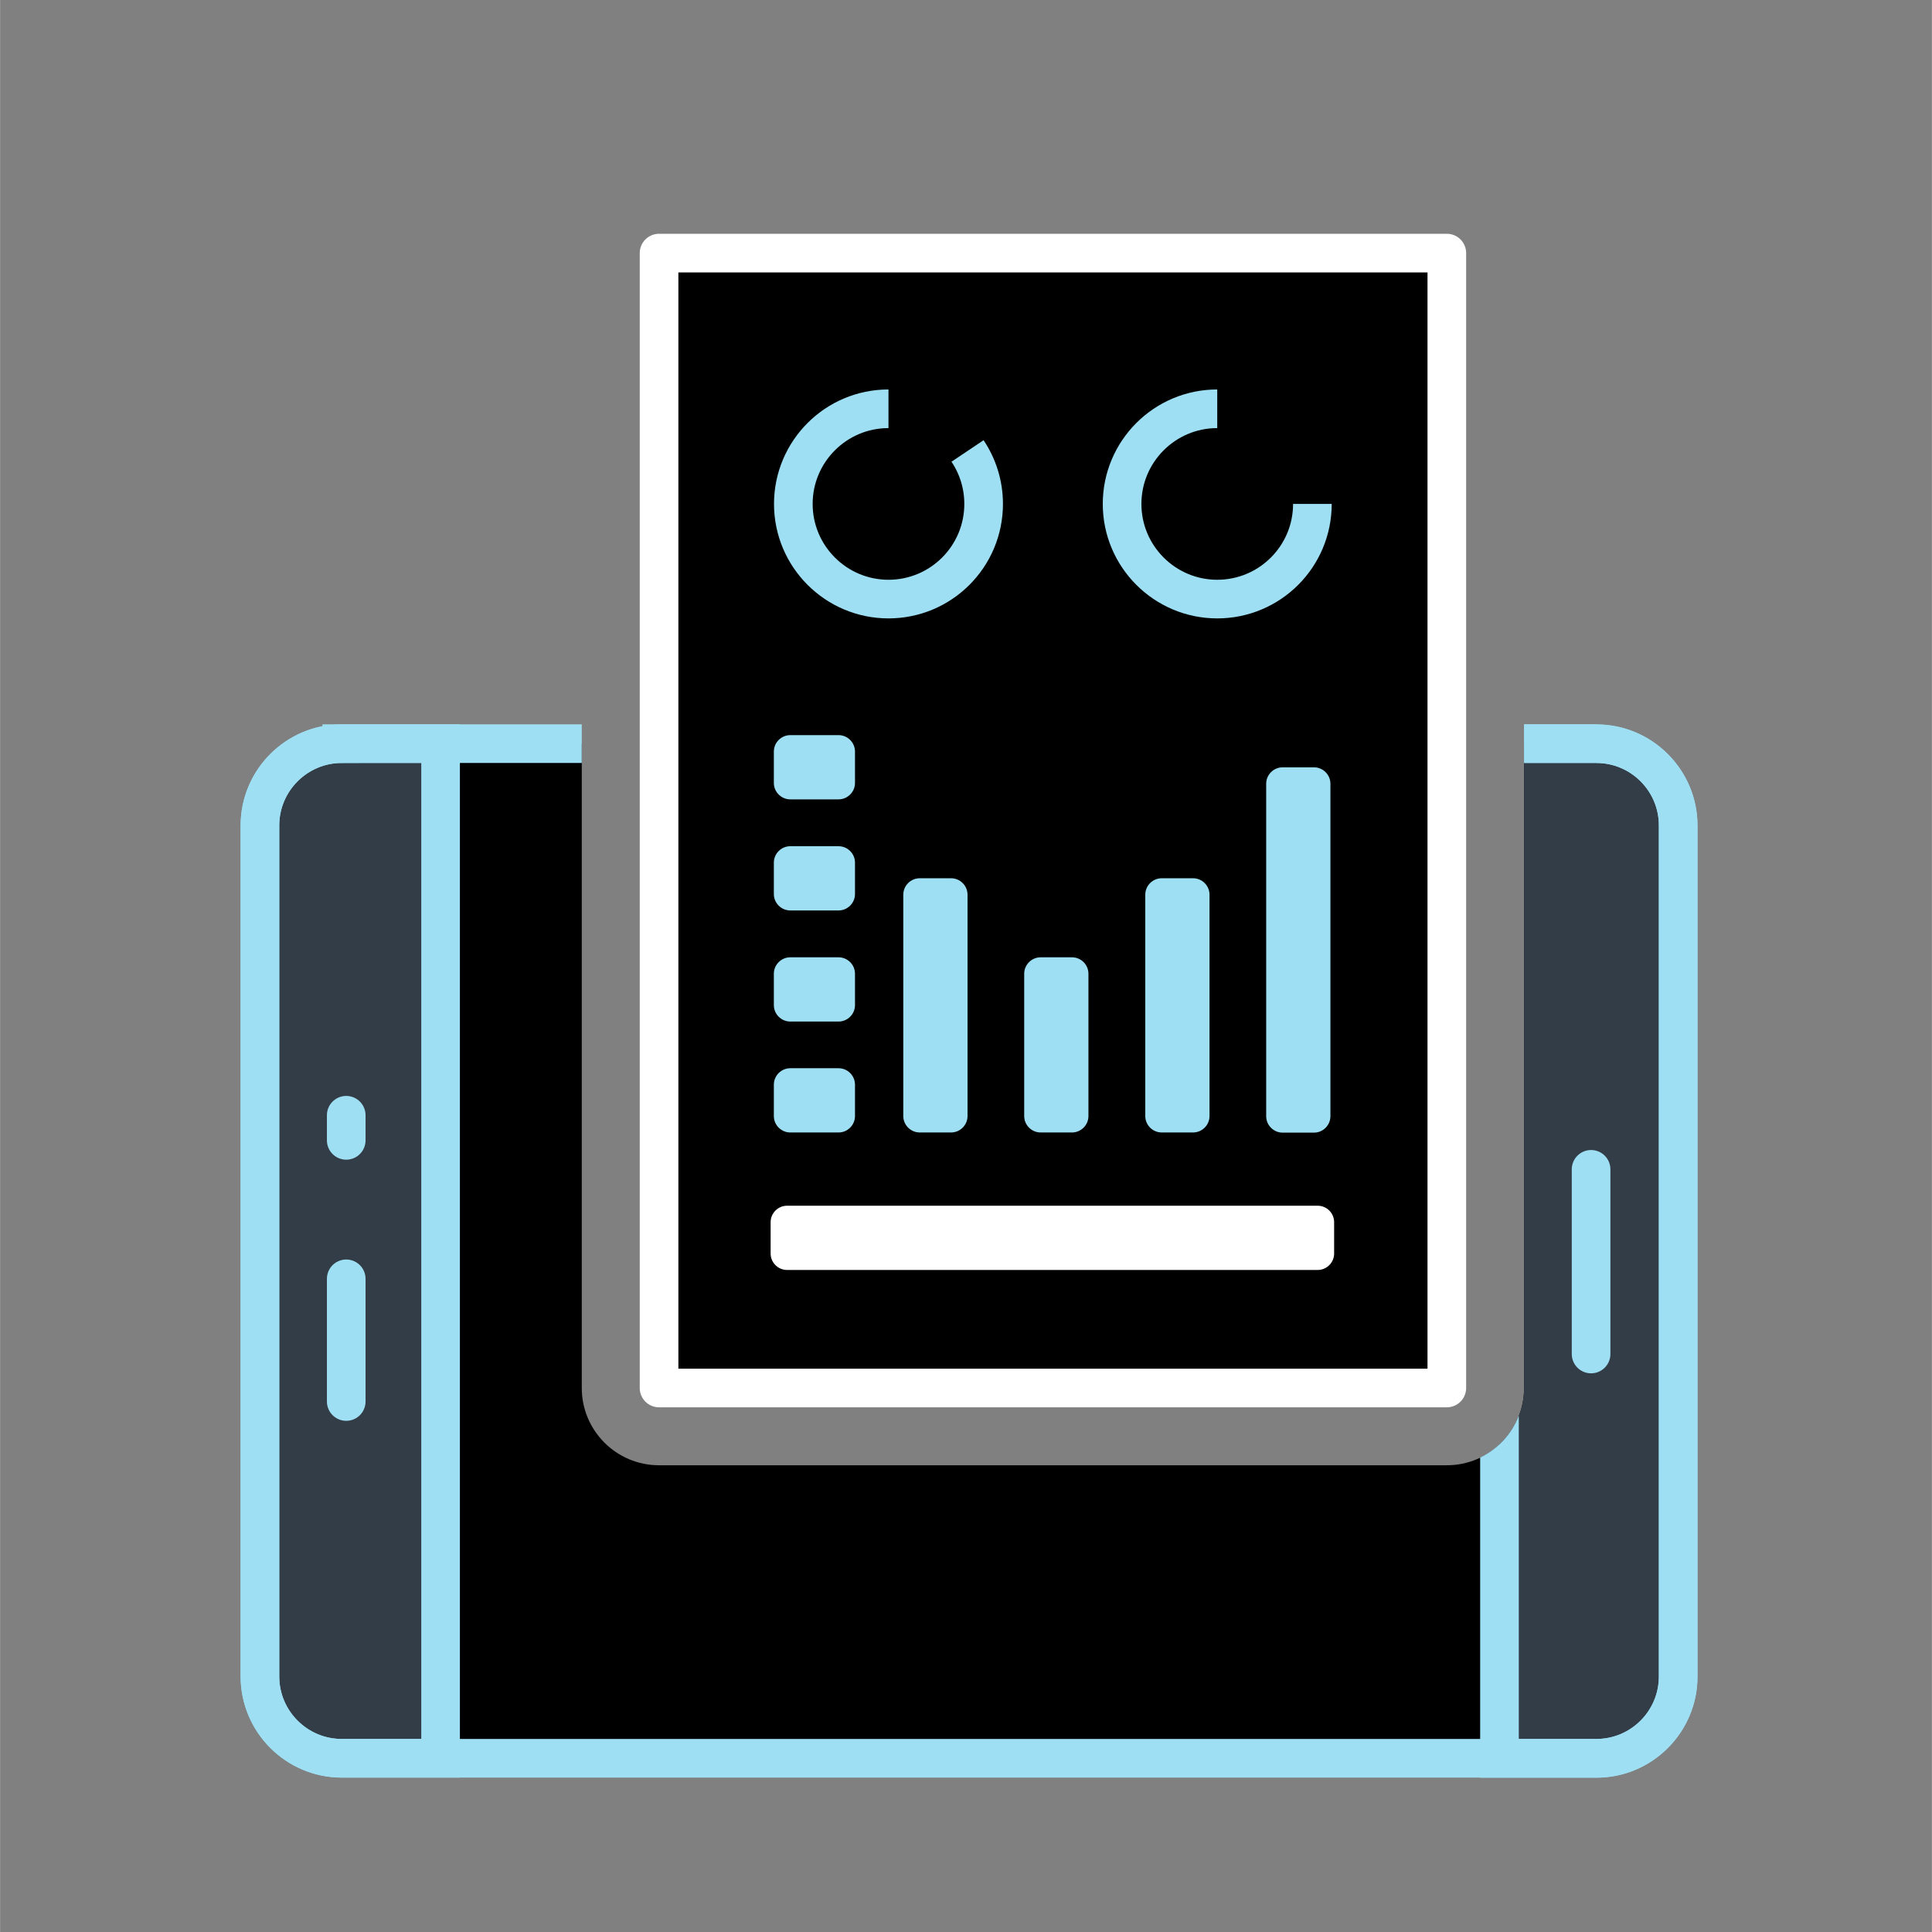 <?xml version="1.0" encoding="UTF-8"?>
<svg xmlns="http://www.w3.org/2000/svg" width="151" height="151" viewBox="0 0 119.99 120">
  <rect x="0" y="0" width="119.99" height="120" fill="#808080" stroke="none"/>
  <g style="isolation: isolate;">
    <g id="product_icon11-processCntrl">
      <g>
        <path d="m99.15,46.19h-4.49v40.02c0,2.65-2.15,4.8-4.8,4.8h-48.93c-2.65,0-4.8-2.15-4.8-4.8v-40.02h-14.91c-2.79,0-5.08,2.28-5.08,5.08v52.86c0,2.79,2.28,5.08,5.08,5.08h77.93c2.79,0,5.08-2.28,5.08-5.08v-52.86c0-2.79-2.28-5.08-5.08-5.08Z"></path>
        <path d="m99.15,46.19h-4.49v40.02c0,1.38-.59,2.62-1.53,3.5v19.5h6.02c2.79,0,5.08-2.28,5.08-5.08v-52.86c0-2.79-2.28-5.08-5.08-5.08Z" style="fill: #333d47;"></path>
        <path d="m21.22,46.19c-2.79,0-5.08,2.28-5.08,5.08v52.86c0,2.79,2.28,5.08,5.08,5.08h6.14v-63.02h-6.14Z" style="fill: #333d47; stroke: #9edff3; stroke-miterlimit: 10; stroke-width: 2.4px;"></path>
        <line x1="21.5" y1="79.43" x2="21.5" y2="87.05" style="fill: none; stroke: #9edff3; stroke-linecap: round; stroke-linejoin: round; stroke-width: 2.4px;"></line>
        <line x1="21.5" y1="69.27" x2="21.5" y2="70.83" style="fill: none; stroke: #9edff3; stroke-linecap: round; stroke-linejoin: round; stroke-width: 2.4px;"></line>
        <line x1="98.82" y1="72.63" x2="98.82" y2="84.1" style="fill: none; stroke: #9edff3; stroke-linecap: round; stroke-linejoin: round; stroke-width: 2.4px;"></line>
        <path d="m99.15,44.99h-4.49v2.4h4.49c2.14,0,3.88,1.74,3.88,3.88v52.86c0,2.14-1.74,3.88-3.88,3.88H21.22c-2.14,0-3.88-1.74-3.88-3.88v-52.86c0-2.14,1.74-3.88,3.88-3.88h14.91v-2.4h-14.91c-3.46,0-6.28,2.82-6.28,6.28v52.86c0,3.46,2.82,6.28,6.28,6.28h77.93c3.46,0,6.28-2.82,6.28-6.28v-52.86c0-3.46-2.82-6.28-6.28-6.28Z" style="fill: #9edff3;"></path>
        <g>
          <rect x="40.93" y="15.72" width="48.93" height="70.49" style="stroke: #fff; stroke-linejoin: round; stroke-width: 2.4px;"></rect>
          <path d="m81.84,78.88h-32.96c-.56,0-1.02-.46-1.02-1.02v-1.95c0-.56.46-1.02,1.02-1.02h32.96c.56,0,1.02.46,1.02,1.02v1.95c0,.56-.46,1.02-1.02,1.02" style="fill: #fff;"></path>
          <path d="m60.09,55.57v13.75c0,.56-.46,1.02-1.02,1.02h-1.95c-.56,0-1.02-.46-1.02-1.02v-13.75c0-.56.46-1.02,1.02-1.02h1.95c.56,0,1.02.46,1.02,1.02" style="fill: #9edff3;"></path>
          <path d="m67.6,60.48v8.84c0,.56-.46,1.02-1.02,1.02h-1.95c-.56,0-1.02-.46-1.02-1.02v-8.84c0-.56.46-1.02,1.02-1.02h1.95c.56,0,1.02.46,1.02,1.02" style="fill: #9edff3;"></path>
          <path d="m75.12,55.57v13.75c0,.56-.46,1.02-1.02,1.02h-1.95c-.56,0-1.02-.46-1.02-1.02v-13.75c0-.56.46-1.02,1.02-1.02h1.95c.56,0,1.02.46,1.02,1.02" style="fill: #9edff3;"></path>
          <path d="m82.63,48.68v20.65c0,.56-.46,1.02-1.02,1.02h-1.95c-.56,0-1.02-.46-1.02-1.02v-20.65c0-.56.46-1.02,1.02-1.02h1.95c.56,0,1.02.46,1.02,1.02" style="fill: #9edff3;"></path>
          <path d="m52.08,70.34h-3c-.56,0-1.02-.46-1.02-1.02v-1.95c0-.56.46-1.02,1.02-1.02h3c.56,0,1.02.46,1.02,1.02v1.95c0,.56-.46,1.02-1.02,1.02" style="fill: #9edff3;"></path>
          <path d="m52.08,63.45h-3c-.56,0-1.02-.46-1.02-1.02v-1.95c0-.56.46-1.02,1.02-1.02h3c.56,0,1.02.46,1.02,1.02v1.95c0,.56-.46,1.02-1.02,1.02" style="fill: #9edff3;"></path>
          <path d="m52.08,56.55h-3c-.56,0-1.02-.46-1.02-1.02v-1.95c0-.56.46-1.02,1.02-1.02h3c.56,0,1.02.46,1.02,1.02v1.95c0,.56-.46,1.02-1.02,1.02" style="fill: #9edff3;"></path>
          <path d="m52.08,49.65h-3c-.56,0-1.02-.46-1.02-1.02v-1.95c0-.56.46-1.02,1.02-1.02h3c.56,0,1.02.46,1.02,1.02v1.95c0,.56-.46,1.02-1.02,1.02" style="fill: #9edff3;"></path>
          <path d="m60.09,28.01c.63.94,1,2.07,1,3.29,0,3.27-2.65,5.91-5.91,5.91s-5.91-2.65-5.91-5.91,2.65-5.91,5.91-5.91" style="fill: none; stroke: #9edff3; stroke-miterlimit: 10; stroke-width: 2.4px;"></path>
          <path d="m81.51,31.3c0,3.27-2.65,5.91-5.91,5.91s-5.91-2.65-5.91-5.91,2.65-5.91,5.91-5.91" style="fill: none; stroke: #9edff3; stroke-miterlimit: 10; stroke-width: 2.4px;"></path>
        </g>
        <rect x=".23" y=".8" width="119.53" height="118.39" style="fill: none;"></rect>
        <path d="m99.15,44.99h-4.49v2.4h4.49c2.14,0,3.88,1.74,3.88,3.88v52.86c0,2.14-1.74,3.88-3.88,3.88h-4.82v-20.08c-.44,1.14-1.3,2.07-2.4,2.6v19.89h7.22c3.46,0,6.28-2.82,6.28-6.28v-52.86c0-3.46-2.82-6.28-6.28-6.28Z" style="fill: #9edff3;"></path>
      </g>
      <g>
        <rect width="1" height="1" style="mix-blend-mode: multiply; opacity: 0;"></rect>
        <rect x="119" y="119" width="1" height="1" style="mix-blend-mode: multiply; opacity: 0;"></rect>
      </g>
    </g>
  </g>
</svg>
